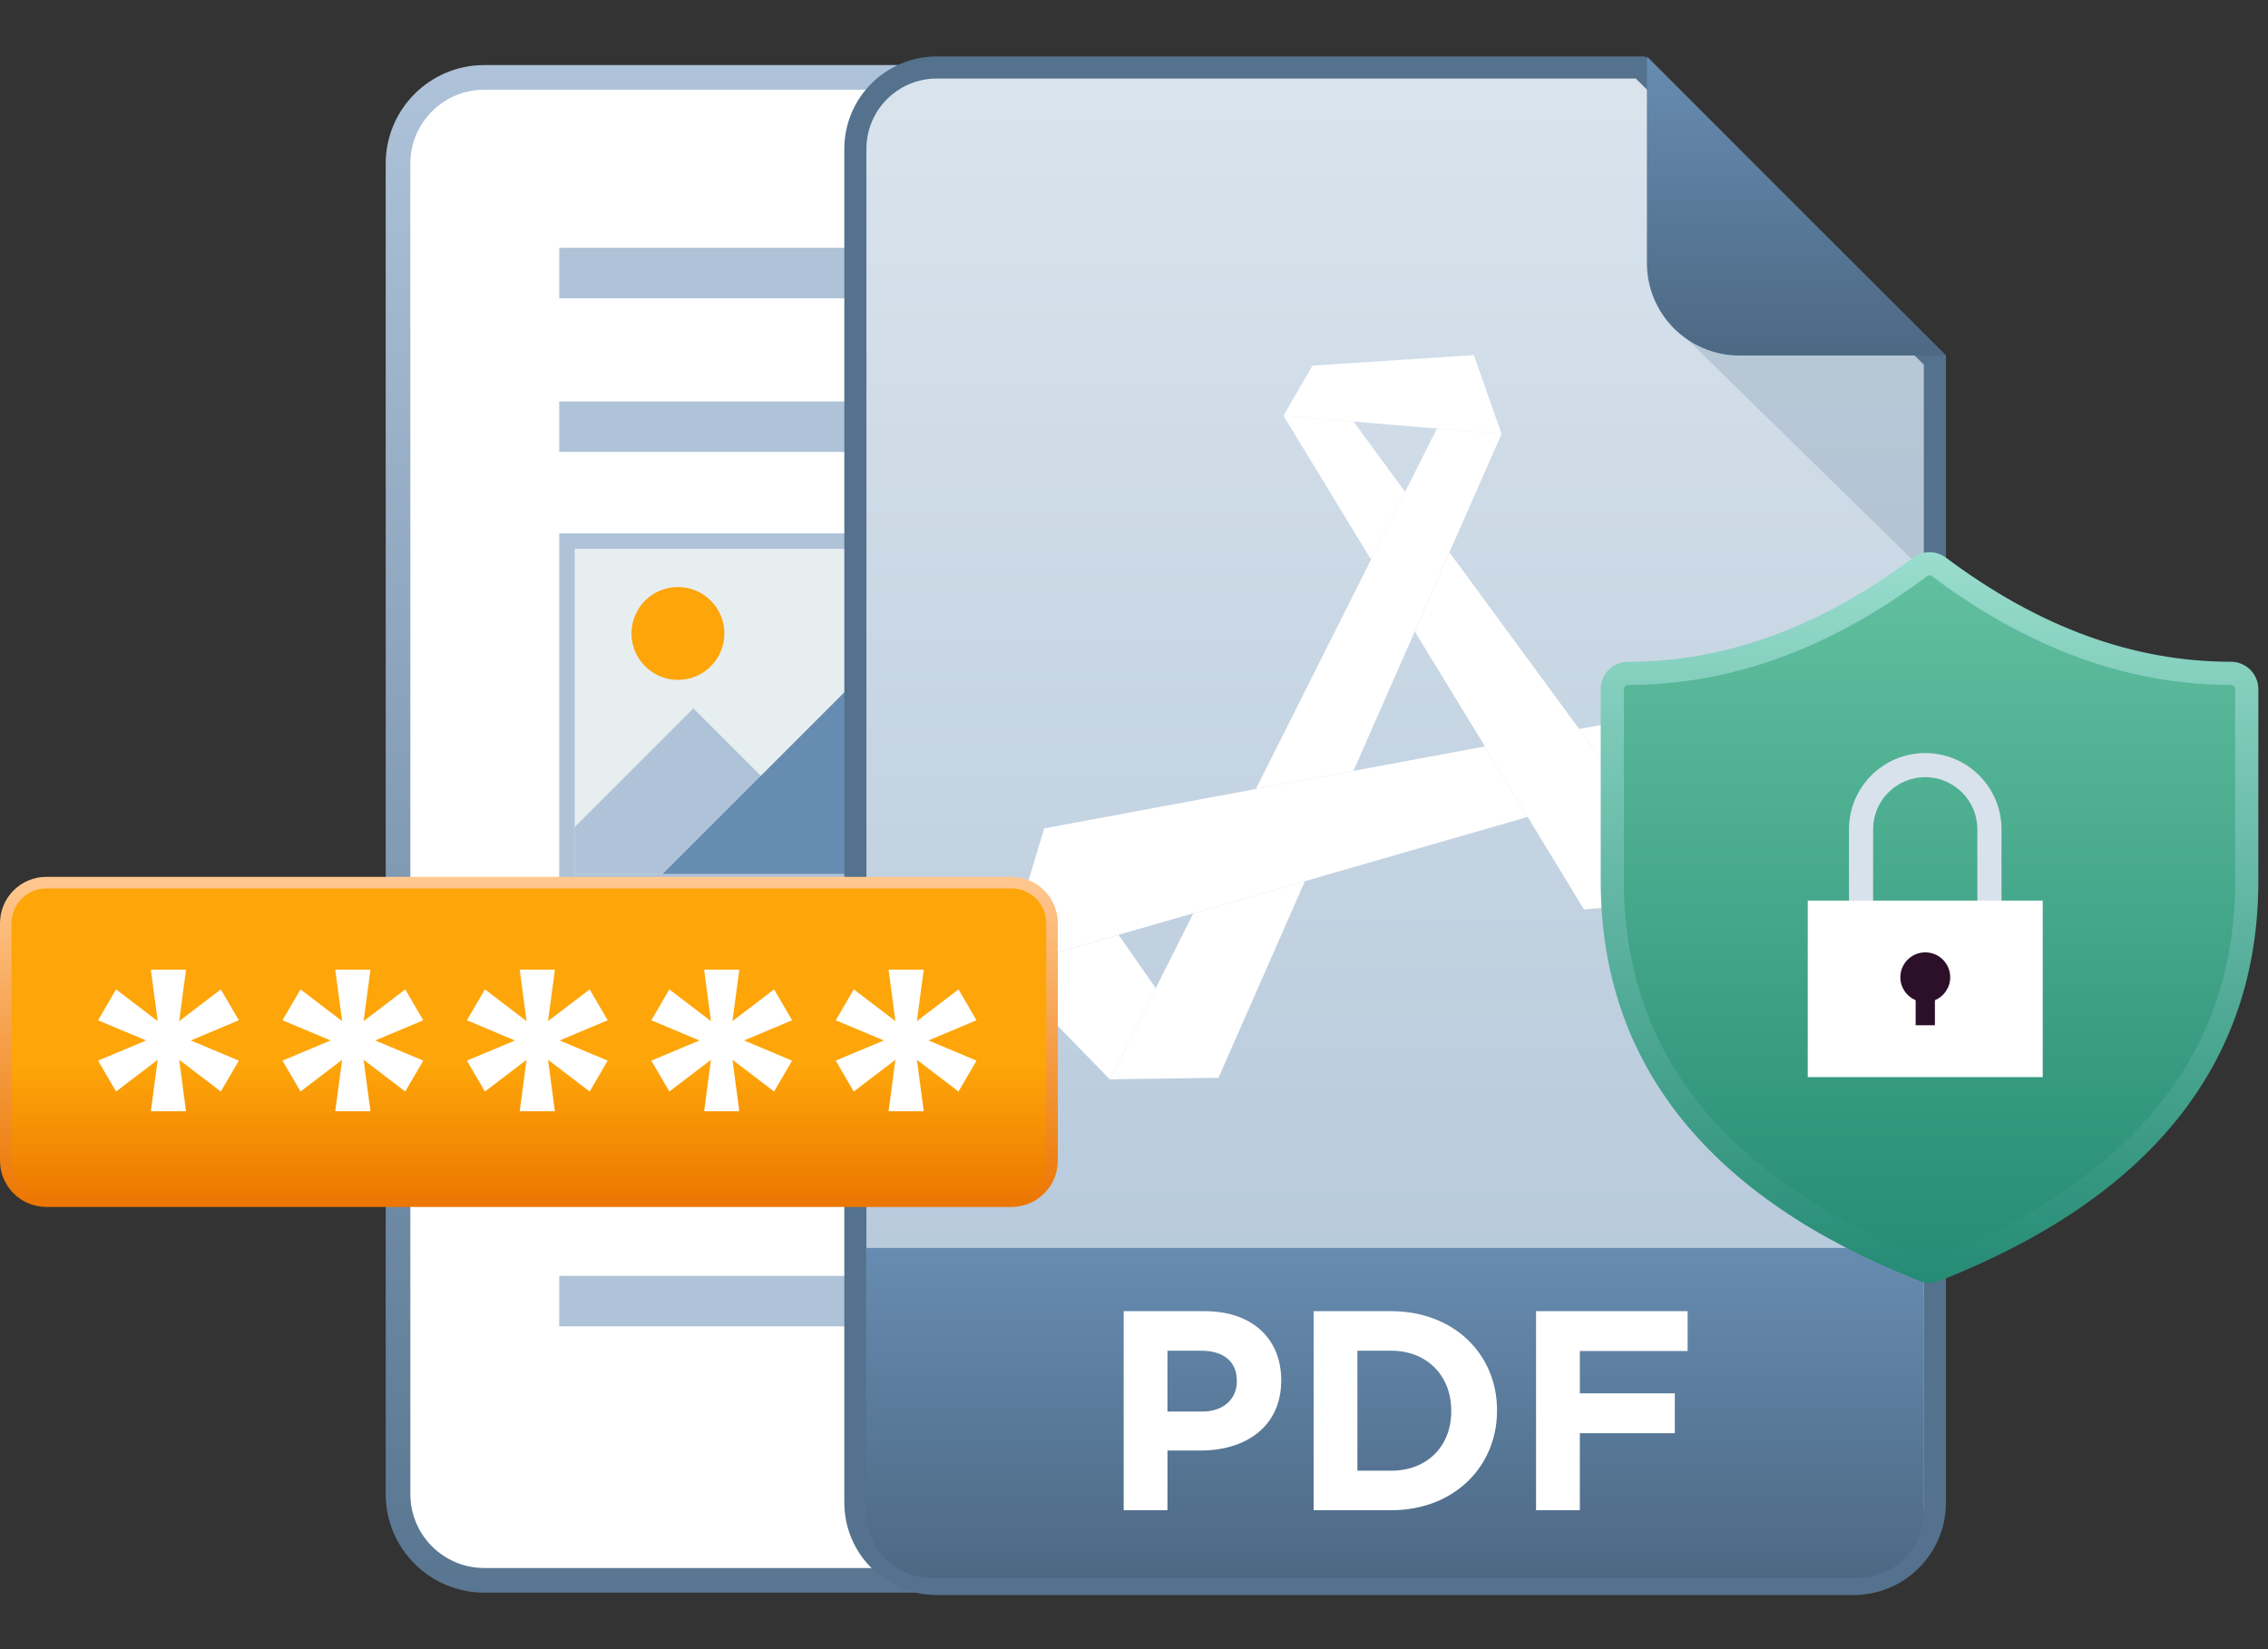 <svg width="220" height="160" viewBox="0 0 220 160" fill="none" xmlns="http://www.w3.org/2000/svg">
<rect x="0" y="0" width="220" height="160" fill="#333333" stroke="none"/>
<path d="M46.976 7.508H119.711L150.142 37.741V144.955C150.142 149.576 146.396 153.321 141.775 153.321H46.976C42.355 153.321 38.609 149.576 38.609 144.955V15.874C38.609 11.254 42.355 7.508 46.976 7.508Z" fill="white" stroke="url(#paint0_linear_32252_206167)" stroke-width="2.39"/>
<path d="M96.665 51.75H54.246V86.285H96.665V51.75Z" fill="#AEC3D7"/>
<path d="M95.163 53.254H55.748V84.786H95.163V53.254Z" fill="#E7EEF0"/>
<path d="M83.316 84.785H55.748V80.236L67.257 68.727L73.8 75.269L83.316 84.785Z" fill="#AEC3D7"/>
<path d="M95.163 75.752V84.788H64.284L73.8 75.272L84.24 64.828L95.163 75.752Z" fill="#678CB1"/>
<path d="M65.76 65.962C68.248 65.962 70.265 63.946 70.265 61.458C70.265 58.97 68.248 56.953 65.76 56.953C63.273 56.953 61.256 58.97 61.256 61.458C61.256 63.946 63.273 65.962 65.76 65.962Z" fill="#FDA509"/>
<path d="M102.3 24.043H54.246V28.939H102.3V24.043Z" fill="#AEC3D7"/>
<path d="M133.145 94.969H54.246V99.864H133.145V94.969Z" fill="#AEC3D7"/>
<path d="M133.145 123.785H54.246V128.681H133.145V123.785Z" fill="#AEC3D7"/>
<path d="M112.101 114.271H133.145V109.375H112.101V114.271Z" fill="#AEC3D7"/>
<path d="M107.206 109.375V114.271H54.246V109.375H107.206Z" fill="#AEC3D7"/>
<path d="M90.101 38.949H133.145V43.845H90.101V38.949Z" fill="#AEC3D7"/>
<path d="M85.207 38.949H54.246V43.845H85.207V38.949Z" fill="#AEC3D7"/>
<path d="M151.334 37.243H129.974C124.693 37.243 120.412 32.963 120.412 27.682V6.312L151.334 37.243Z" fill="#54728D"/>
<path d="M124.211 34.961L149.274 36.752L151.335 62.202L124.211 34.961Z" fill="#52708C" fill-opacity="0.2"/>
<path d="M90.869 6.548H159.116L187.689 34.935V145.779C187.689 150.141 184.154 153.677 179.792 153.677H90.869C86.508 153.677 82.972 150.141 82.972 145.779V14.445C82.972 10.084 86.508 6.548 90.869 6.548Z" fill="url(#paint1_linear_32252_206167)" stroke="#54728D" stroke-width="2.143"/>
<path d="M162.77 32.039C164.294 32.937 165.218 33.34 166.893 33.766L186.774 33.766V55.547L162.77 32.039Z" fill="#54728D" fill-opacity="0.2"/>
<path d="M163.156 74.96L159.753 79.696L165.273 87.233L172.027 72.394L163.156 74.955V74.96Z" fill="white"/>
<path d="M131.288 40.896L124.499 40.328L132.998 54.294L136.303 47.721L131.293 40.896H131.288Z" fill="white"/>
<path d="M165.274 87.231L159.754 79.694L157.481 76.588L153.183 70.728L140.605 53.594L137.242 61.268L144.054 72.433H144.031L148.197 79.269L153.648 88.235L165.28 87.236H165.274V87.231Z" fill="white"/>
<path d="M108.511 90.703L97.195 93.969L107.662 104.726L112.109 95.875L108.511 90.709V90.703Z" fill="white"/>
<path d="M131.287 74.794L121.819 76.551L101.293 80.368L97.195 93.955L108.511 90.689L115.753 88.605L126.582 85.488L148.192 79.254L144.026 72.418L131.287 74.789V74.794Z" fill="white"/>
<path d="M168.186 67.949L153.186 70.727L157.484 76.588L163.165 74.958L172.036 72.398L168.191 67.955L168.186 67.949Z" fill="white"/>
<path d="M145.656 42.097L139.389 41.574L136.302 47.716L132.997 54.288L121.818 76.549L131.287 74.792L137.237 61.257L140.6 53.583L145.656 42.091V42.097Z" fill="white"/>
<path d="M115.752 88.609L112.108 95.865L107.661 104.716L118.197 104.566L126.581 85.492L115.752 88.609Z" fill="white"/>
<path d="M142.965 34.449L127.305 35.471L124.499 40.333L145.656 42.101L142.965 34.449Z" fill="white"/>
<path d="M186.621 121.074H84.01V146.674C84.01 150.225 86.888 153.104 90.439 153.104H180.192C183.742 153.104 186.621 150.225 186.621 146.674V121.074Z" fill="url(#paint2_linear_32252_206167)"/>
<path d="M108.998 146.52V127.21H116.887C121.493 127.21 124.279 129.914 124.279 133.886V133.941C124.279 138.437 120.804 140.727 116.473 140.727H113.246V146.52H108.998ZM113.246 136.948H116.611C118.735 136.948 119.976 135.679 119.976 134.024V133.969C119.976 132.065 118.652 131.045 116.528 131.045H113.246V136.948ZM127.423 146.52V127.21H134.954C141.022 127.21 145.215 131.376 145.215 136.81V136.865C145.215 142.299 141.022 146.52 134.954 146.52H127.423ZM134.954 131.045H131.671V142.685H134.954C138.402 142.685 140.774 140.341 140.774 136.92V136.865C140.774 133.445 138.402 131.045 134.954 131.045ZM149 146.52V127.21H163.703V131.072H153.248V135.182H162.461V139.044H153.248V146.52H149Z" fill="white"/>
<path d="M188.759 34.49H168.723C163.769 34.49 159.754 30.475 159.754 25.521V5.477L188.759 34.49Z" fill="url(#paint3_linear_32252_206167)"/>
<path d="M187.168 54.695C187.499 54.695 187.822 54.803 188.087 55.002C197.254 61.879 206.682 65.328 216.406 65.328C216.813 65.328 217.203 65.489 217.49 65.776C217.778 66.064 217.939 66.454 217.939 66.86V85.468C217.939 94.091 215.395 101.527 210.389 107.793C205.369 114.075 197.824 119.245 187.729 123.222C187.413 123.346 187.066 123.362 186.742 123.269L186.605 123.222C176.511 119.245 168.966 114.074 163.946 107.791C158.94 101.524 156.396 94.089 156.396 85.468V66.86C156.396 66.454 156.557 66.064 156.845 65.776C157.132 65.489 157.522 65.328 157.929 65.328C167.653 65.328 177.081 61.879 186.248 55.002C186.513 54.803 186.836 54.695 187.168 54.695Z" fill="url(#paint4_linear_32252_206167)" stroke="url(#paint5_linear_32252_206167)" stroke-width="2.25"/>
<path d="M194.148 90.757H191.806V80.45C191.806 77.667 189.538 75.401 186.751 75.401C183.964 75.401 181.695 77.667 181.695 80.45V90.757H179.354V80.45C179.356 76.375 182.676 73.062 186.754 73.062C190.831 73.062 194.151 76.375 194.151 80.45V90.757H194.148Z" fill="#D8E2EC"/>
<path d="M198.147 87.375H175.355V104.499H198.147V87.375Z" fill="white"/>
<path d="M189.174 94.813C189.174 93.48 188.091 92.398 186.756 92.398C185.421 92.398 184.338 93.48 184.338 94.813C184.338 95.816 184.95 96.675 185.822 97.041V99.47H187.69V97.041C188.562 96.675 189.174 95.816 189.174 94.813Z" fill="#2C0F29"/>
<path d="M4.501 85.633H98.11C100.285 85.633 102.049 87.396 102.049 89.571V112.6C102.049 114.774 100.285 116.537 98.11 116.537H4.501C2.326 116.537 0.563 114.774 0.562 112.6V89.571C0.562 87.396 2.326 85.633 4.501 85.633Z" fill="url(#paint6_linear_32252_206167)" stroke="url(#paint7_linear_32252_206167)" stroke-width="1.125"/>
<path d="M14.633 107.813L15.299 102.817L11.26 105.898L9.512 102.901L14.175 100.944L9.512 98.987L11.26 95.989L15.299 99.07L14.633 94.074H18.047L17.381 99.07L21.419 95.989L23.168 98.987L18.505 100.944L23.168 102.901L21.419 105.898L17.381 102.817L18.047 107.813H14.633Z" fill="white"/>
<path d="M32.522 107.813L33.188 102.817L29.15 105.898L27.401 102.901L32.064 100.944L27.401 98.987L29.15 95.989L33.188 99.07L32.522 94.074H35.936L35.27 99.07L39.308 95.989L41.057 98.987L36.394 100.944L41.057 102.901L39.308 105.898L35.27 102.817L35.936 107.813H32.522Z" fill="white"/>
<path d="M50.412 107.813L51.078 102.817L47.039 105.898L45.291 102.901L49.954 100.944L45.291 98.987L47.039 95.989L51.078 99.07L50.412 94.074H53.826L53.16 99.07L57.198 95.989L58.947 98.987L54.284 100.944L58.947 102.901L57.198 105.898L53.16 102.817L53.826 107.813H50.412Z" fill="white"/>
<path d="M68.301 107.813L68.967 102.817L64.929 105.898L63.18 102.901L67.843 100.944L63.18 98.987L64.929 95.989L68.967 99.07L68.301 94.074H71.715L71.049 99.07L75.087 95.989L76.836 98.987L72.173 100.944L76.836 102.901L75.087 105.898L71.049 102.817L71.715 107.813H68.301Z" fill="white"/>
<path d="M86.191 107.813L86.857 102.817L82.818 105.898L81.07 102.901L85.733 100.944L81.07 98.987L82.818 95.989L86.857 99.07L86.191 94.074H89.605L88.938 99.07L92.977 95.989L94.725 98.987L90.062 100.944L94.725 102.901L92.977 105.898L88.938 102.817L89.605 107.813H86.191Z" fill="white"/>
<defs>
<linearGradient id="paint0_linear_32252_206167" x1="94.376" y1="6.312" x2="94.376" y2="165.45" gradientUnits="userSpaceOnUse">
<stop stop-color="#AEC3D9"/>
<stop offset="1" stop-color="#52708C"/>
</linearGradient>
<linearGradient id="paint1_linear_32252_206167" x1="135.331" y1="5.477" x2="135.331" y2="154.749" gradientUnits="userSpaceOnUse">
<stop stop-color="#DAE4ED"/>
<stop offset="1" stop-color="#AEC3D7"/>
</linearGradient>
<linearGradient id="paint2_linear_32252_206167" x1="134.726" y1="121.074" x2="134.726" y2="157.108" gradientUnits="userSpaceOnUse">
<stop stop-color="#678CB1"/>
<stop offset="1" stop-color="#49647E"/>
</linearGradient>
<linearGradient id="paint3_linear_32252_206167" x1="174.09" y1="5.477" x2="174.09" y2="38.117" gradientUnits="userSpaceOnUse">
<stop stop-color="#678CB1"/>
<stop offset="1" stop-color="#49647E"/>
</linearGradient>
<linearGradient id="paint4_linear_32252_206167" x1="187.168" y1="53.57" x2="187.168" y2="124.453" gradientUnits="userSpaceOnUse">
<stop stop-color="#63C1A0"/>
<stop offset="1" stop-color="#258B74"/>
</linearGradient>
<linearGradient id="paint5_linear_32252_206167" x1="187.168" y1="53.57" x2="187.168" y2="124.453" gradientUnits="userSpaceOnUse">
<stop stop-color="#99DDCE"/>
<stop offset="1" stop-color="#258B74"/>
</linearGradient>
<linearGradient id="paint6_linear_32252_206167" x1="51.306" y1="103.498" x2="51.306" y2="117.1" gradientUnits="userSpaceOnUse">
<stop stop-color="#FDA509"/>
<stop offset="1" stop-color="#EC7600"/>
</linearGradient>
<linearGradient id="paint7_linear_32252_206167" x1="51.306" y1="85.07" x2="51.306" y2="117.1" gradientUnits="userSpaceOnUse">
<stop stop-color="#FFC891"/>
<stop offset="1" stop-color="#EC7600"/>
</linearGradient>
</defs>
</svg>
